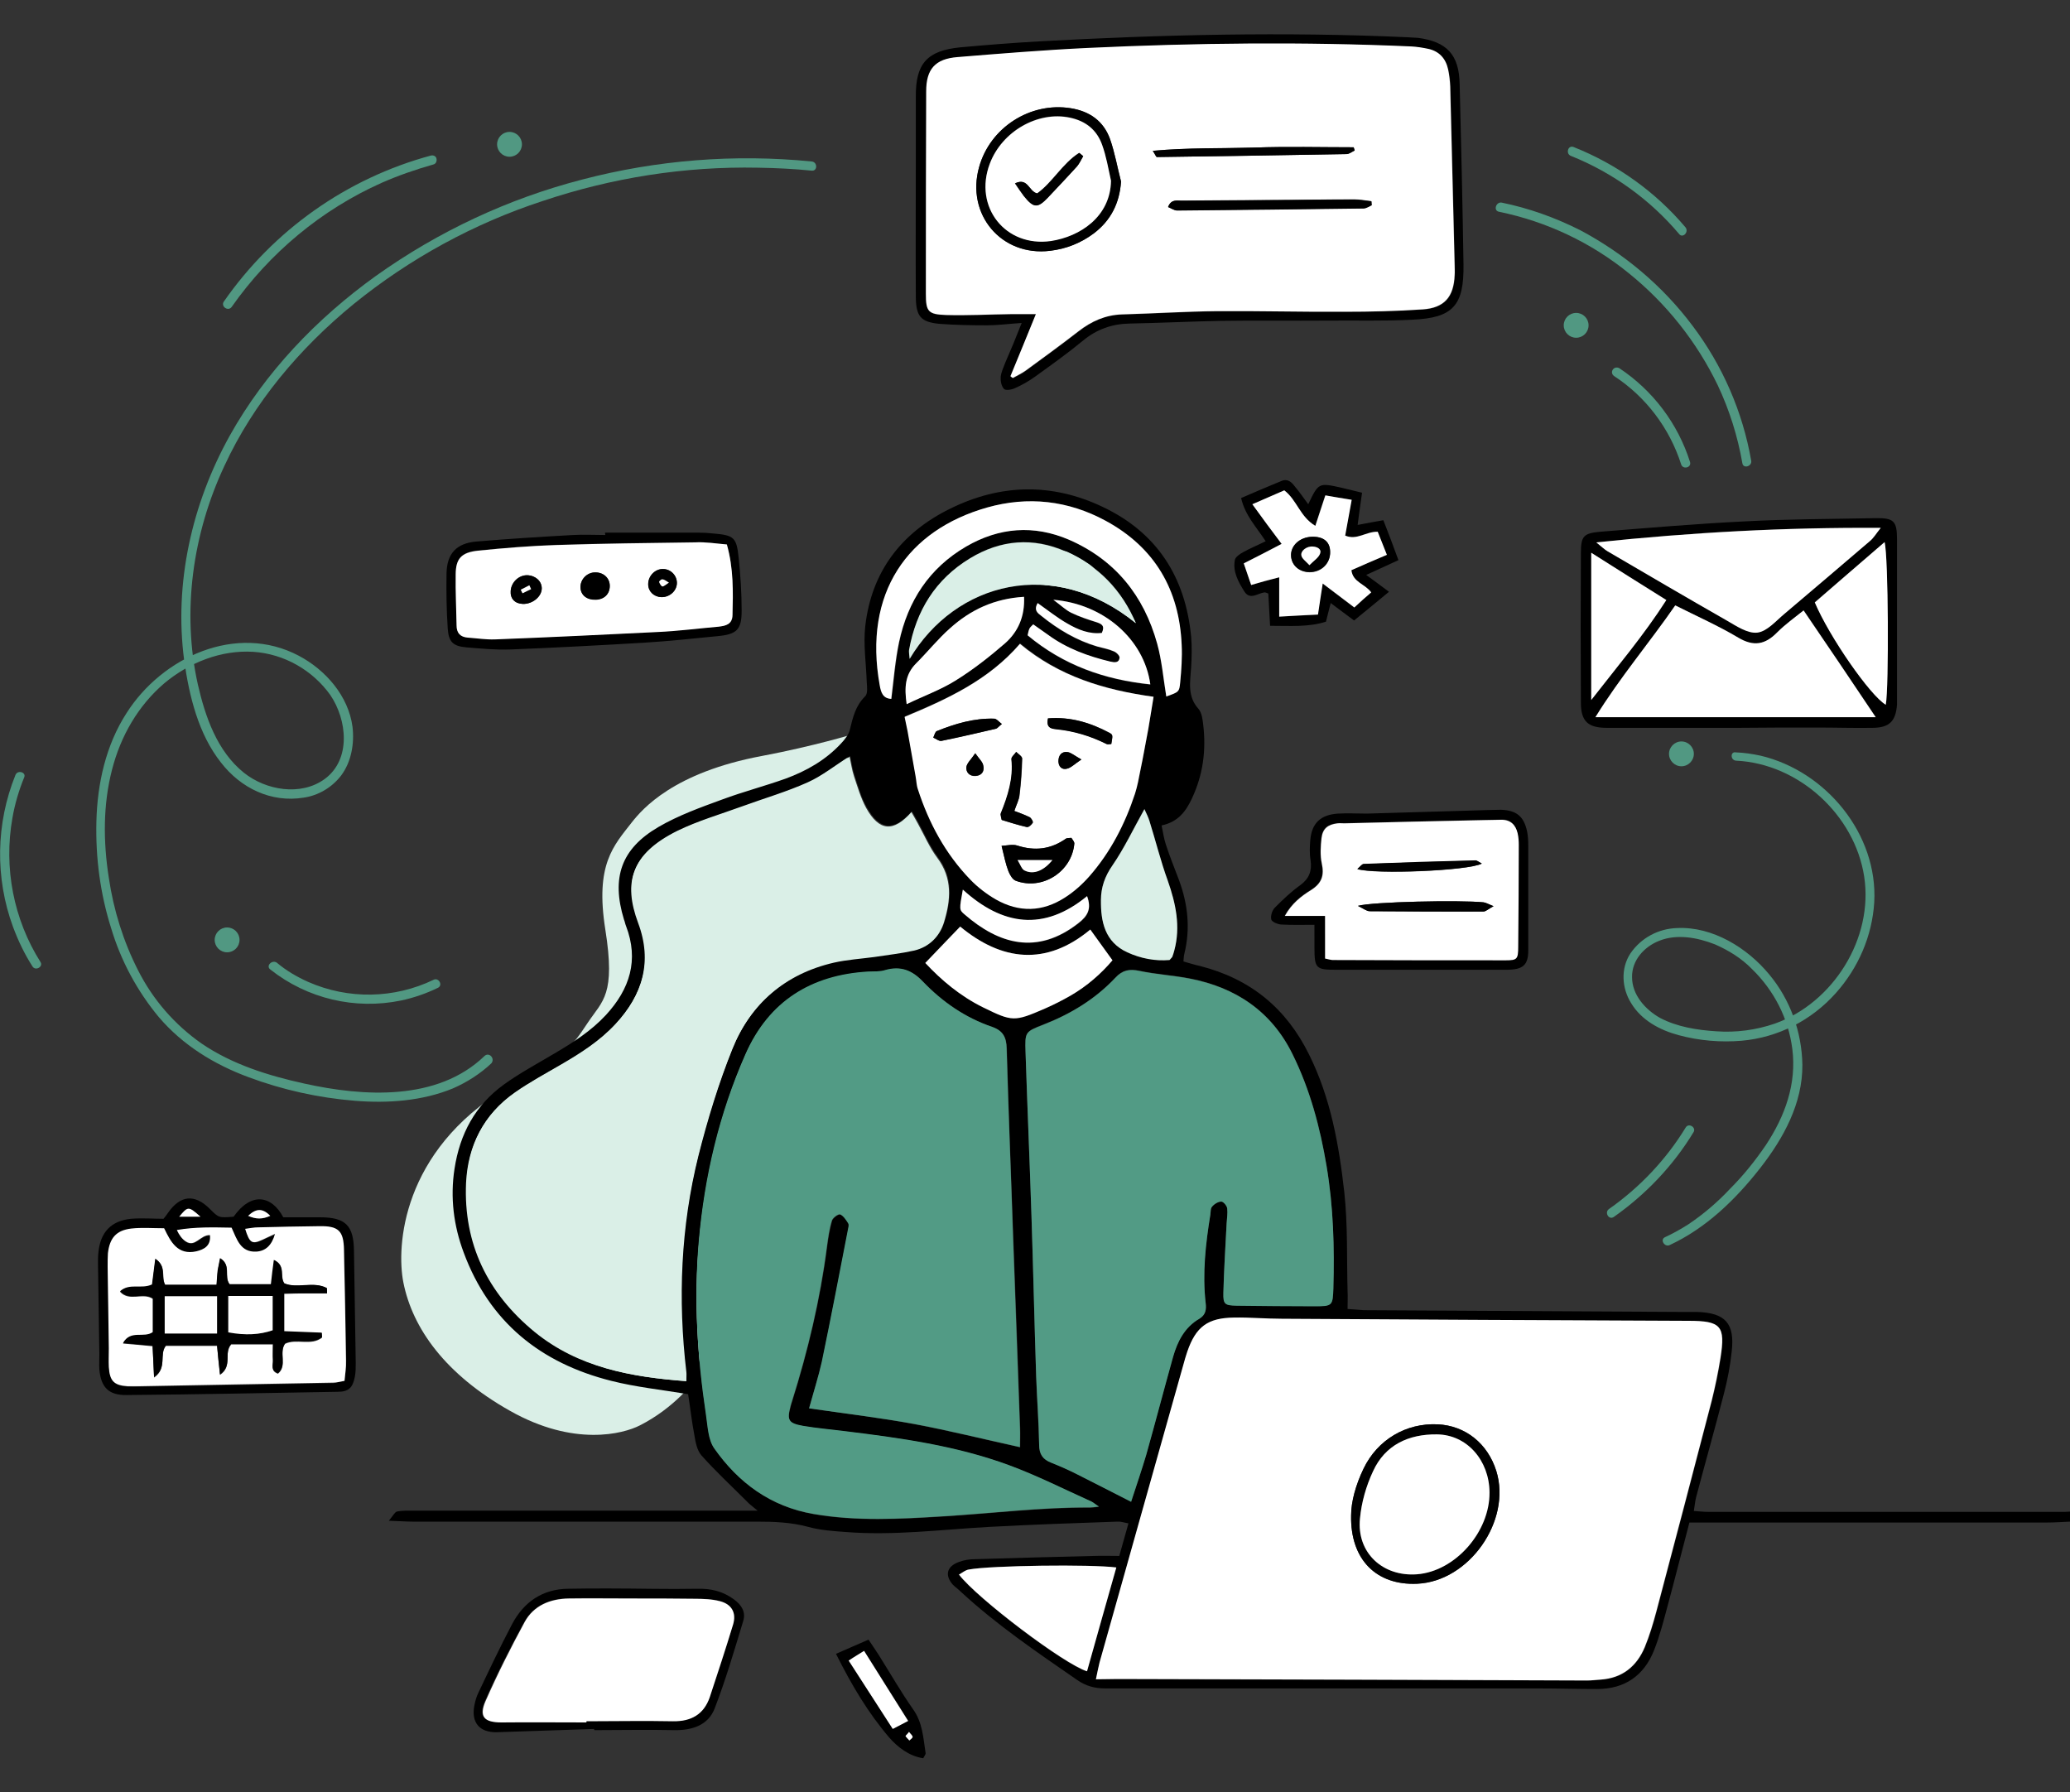 <?xml version="1.0" encoding="utf-8"?>
<!-- Generator: Adobe Illustrator 23.1.0, SVG Export Plug-In . SVG Version: 6.00 Build 0)  -->
<svg version="1.1" id="Слой_1" xmlns:xodm="http://www.corel.com/coreldraw/odm/2003"
	 xmlns="http://www.w3.org/2000/svg" xmlns:xlink="http://www.w3.org/1999/xlink" x="0px" y="0px" viewBox="0 0 700 606"
	 style="enable-background:new 0 0 700 606;" xml:space="preserve">
<rect x="0" y="0" width="700" height="606" fill="#333333" stroke="none"/>
<style type="text/css">
	.st0{fill:#519882;}
	.st1{fill:#DAEFE7;}
	.st2{fill-rule:evenodd;clip-rule:evenodd;}
	.st3{fill-rule:evenodd;clip-rule:evenodd;fill:#FFFFFF;}
	.st4{fill-rule:evenodd;clip-rule:evenodd;fill:#529B85;}
	.st5{fill-rule:evenodd;clip-rule:evenodd;fill:#DAEFE7;}
</style>
<g id="Layer_x0020_1">
	<g id="_980223536">
		<path class="st0" d="M163.8,357.1c-15.9,15.3-40.9,13.7-60.8,9.3c-12.3-2.7-24.5-6.5-34.9-13.6c-9.1-6.4-16.4-14.8-21.4-24.7
			c-5-9.8-8.3-20.4-9.9-31.3c-1.9-12.1-2-24.7,1.1-36.6c2.9-11.3,8.8-21.6,17.7-29.2c8.4-7,19.2-11.3,30.1-10.6
			c10.4,0.7,20,6.2,26,14.6c5.7,8.4,7.1,21.8-1.9,28.4c-8.1,5.9-19.9,3.8-27.3-2.1c-9.1-7.3-13.1-19-15.6-29.9
			c-5.5-24.7-1.7-51.1,9-73.9c9.9-21.4,25.5-39.8,43.7-54.7c19-15.4,40.6-27.2,63.8-34.8c23.5-7.9,48.1-11.8,73-11.3
			c6.1,0.1,12.2,0.4,18.1,1c2,0.2,2-2.9,0-3.1c-26.1-2.6-52.4-0.5-77.6,6.1c-25.1,6.5-48.6,17.5-69.8,32.6
			c-19.9,14.3-37.4,32.5-49.4,54c-12.8,23-18.9,49.9-15.4,76.1c1.7,12,4.8,24.8,12.4,34.4c6.7,8.7,17,13.7,28,11.9
			c4.9-0.7,9.5-3.4,12.6-7.4c3.5-4.6,4.6-10.9,3.9-16.6c-1.4-10.4-9.1-19.2-18.2-24c-21.1-11.1-46.2,0.5-58.2,19.4
			c-7,10.8-9.9,23.9-10.2,36.7c-0.3,12.3,1.3,24.4,5,36.1c3.3,11,8.8,21.2,16.1,30c8.1,9.5,18.7,16,30.3,20.3c11.5,4.3,23.7,7,36,8
			c11.1,0.9,22.8,0.1,33.2-4.2c4.8-2.1,9.3-5,13-8.5C167.5,357.8,165.3,355.6,163.8,357.1L163.8,357.1L163.8,357.1z"/>
		<path class="st0" d="M506.9,71.6C523,74.9,538,82,550.7,92.3c12.8,10.3,23.1,23.3,30.2,38c3.9,8.3,6.7,17.1,8.3,26.3
			c0.3,2,3.3,1.1,3-0.8c-2.9-16.6-9.7-32.2-19.8-45.6c-10.1-13.5-23.1-24.4-37.9-32.3c-8.5-4.3-17.4-7.5-26.7-9.4
			C505.9,68.2,504.9,71.2,506.9,71.6C506.9,71.6,506.9,71.6,506.9,71.6z"/>
		<path class="st0" d="M587.1,257.2c21.1,1,40.1,18.3,43.3,39.2c3.2,20.9-10.5,42.7-30.2,49.7c-6.4,2.2-13.1,3.1-19.9,2.6
			c-6.4-0.4-13.2-1.5-18.9-4.5c-5-2.8-9.5-7.8-9.5-13.8c-0.1-5.7,4.1-10.3,9.2-12.3c6-2.4,12.9-1.1,18.8,1.2c4.6,2,9,4.7,12.6,8.4
			c7.4,7.2,12.3,16.7,13.6,27c1.5,11.8-2.5,22.7-8.9,32.4c-3.6,5.3-7.6,10.3-12.1,14.8c-4.2,4.5-9.1,8.7-14.2,12.1
			c-2.5,1.6-5.2,3.1-7.8,4.3c-1.9,0.8-0.2,3.5,1.5,2.7c12.3-5.7,22.3-15.4,30.6-26c7.9-10.1,14.4-21.9,14.3-35
			c-0.2-11.1-4.1-22-11.2-30.5c-7.4-9-19.2-16.3-31.2-15.7c-6.3,0.2-12.1,3.3-15.7,8.5c-3.4,5.1-3,11.8,0.2,16.9
			c3.5,5.8,9.7,9.1,16,10.8c7,1.9,14.3,2.5,21.4,1.9c12.3-1.1,23.6-6.9,31.8-16.1c7.6-8.5,12.3-19.3,13-30.7
			c1.3-23-16.3-44.4-38.5-49.6c-2.8-0.6-5.6-1-8.3-1.1C585.1,254,585.1,257.1,587.1,257.2L587.1,257.2L587.1,257.2z"/>
		<path class="st0" d="M78.4,103.7c12.8-18.2,30.3-32.8,50.7-41.9c5.7-2.5,11.5-4.5,17.5-6.2c0.8-0.2,1.2-1.1,1-2
			c-0.2-0.8-1-1.2-1.9-1c-28.5,7.7-53.3,25.3-70.1,49.5C74.7,103.8,77.3,105.4,78.4,103.7C78.4,103.7,78.4,103.7,78.4,103.7z"/>
		<path class="st0" d="M531.2,52.7c14.2,5.7,26.8,14.8,36.6,26.4c1.2,1.6,3.4-0.6,2.2-2.2c-10.2-12.1-23.3-21.4-37.9-27.2
			C530.2,49,529.4,52,531.2,52.7C531.2,52.7,531.2,52.7,531.2,52.7z"/>
		<path class="st0" d="M545.9,127.2c10.7,7,18.7,17.6,22.6,29.8c0.6,1.9,3.6,1.1,3-0.8c-4.1-13-12.6-24.2-23.9-31.7
			C545.7,123.5,544.1,126,545.9,127.2z"/>
		<path class="st0" d="M91.4,327.8c12.5,9.9,28.7,13.7,44.2,10.5c4.3-0.9,8.6-2.4,12.5-4.3c1.8-0.9,0.2-3.6-1.5-2.7
			c-13.3,6.4-28.8,6.7-42.4,0.7c-3.8-1.7-7.4-3.8-10.6-6.5C92,324.4,89.8,326.6,91.4,327.8L91.4,327.8z"/>
		<path class="st0" d="M5.2,262.1c-6.6,16.4-6.9,34.7-0.8,51.3c1.8,4.8,3.9,9.2,6.6,13.4c1,1.6,3.7,0.1,2.7-1.5
			c-9.1-14.4-12.5-31.9-9.5-48.7c0.8-4.7,2.2-9.4,4-13.8C8.9,261.1,5.9,260.2,5.2,262.1L5.2,262.1z"/>
		<circle class="st0" cx="76.8" cy="317.8" r="4.2"/>
		<circle class="st0" cx="533" cy="110" r="4.2"/>
		<path class="st0" d="M568.6,250.7c2.3,0,4.2,1.9,4.2,4.2c0,2.3-1.9,4.2-4.2,4.2c-2.3,0-4.2-1.9-4.2-4.2
			C564.4,252.6,566.3,250.7,568.6,250.7L568.6,250.7z"/>
		<circle class="st0" cx="172.3" cy="48.8" r="4.2"/>
		<path class="st0" d="M545.7,411.5c10.8-7.6,20.1-17.3,27-28.7c1-1.6-1.7-3.3-2.7-1.5c-6.6,10.8-15.5,20.2-25.9,27.5
			C542.5,409.9,544,412.6,545.7,411.5L545.7,411.5z"/>
		<g>
			<path class="st1" d="M288.6,248.2c0,0-13.4,4.1-30.9,7.4c-30,5.6-40.5,18-44,22.4c-6.2,8-12.5,14.2-9,36.3s-0.9,24-5.8,31.3
				c-6.3,9.4-5.9,9.2-27.8,22.4c-35.2,21.3-37.1,53.4-34.7,65.6c3.1,15.6,14.2,31.1,36,43.4c21.7,12.3,38.4,7.8,43.9,5
				c11.9-6,18.6-15.2,18.6-15.2L288.6,248.2L288.6,248.2z M288.6,248.2L288.6,248.2L288.6,248.2z"/>
		</g>
		<polygon class="st1" points="385.2,211.6 365.7,186.9 343.2,184.8 343.2,193.5 		"/>
		<path class="st2" d="M700,514.5c-2.5,0.1-5,0.3-7.5,0.3c-38.4,0-76.8,0-115.1,0c-1.9,0-3.8,0-6.1,0c-2.5,9.4-4.8,18.7-7.3,27.9
			c-1.4,5.2-2.7,10.4-4.7,15.4c-3.4,8.5-9.9,13-19.2,13c-6.7,0-13.4-0.2-20.1-0.2c-48.7,0-97.5,0-146.2,0c-3.6,0-6.6-0.8-9.6-2.9
			c-13.6-9.4-27.2-18.6-39.4-29.9c-0.8-0.8-1.8-1.5-2.6-2.3c-2.8-3.2-2-6.1,1.9-7.6c1.8-0.7,3.7-1,5.6-1c13.4-0.4,26.8-0.8,40.3-1.1
			c2.7-0.1,5.3,0,8.5,0c1-3.6,2-7,3.1-11c-1.6-0.3-2.7-0.7-3.7-0.6c-14.5,0.5-29.1,1-43.7,1.8c-16.1,0.9-32.1,3-48.3,1.7
			c-4.2-0.3-8.5-0.6-12.5-1.7c-5.9-1.6-11.7-1.8-17.7-1.8c-38.8,0-77.5,0-116.3,0c-2.2,0-4.4-0.2-7.9-0.3c1.4-1.7,2-2.9,2.7-3.1
			c1.9-0.4,3.8-0.3,5.7-0.3c36.3,0,72.5,0,108.8,0c2.1,0,4.1,0,7.5,0c-1.9-1.6-2.9-2.3-3.7-3.2c-5.1-5.1-10.5-10.1-15.3-15.5
			c-1.5-1.7-2-4.5-2.4-6.9c-0.9-4.7-1.4-9.4-2.1-13.8c-9.1-1.5-17.7-2.4-26-4.5c-23.9-6-41.2-19.9-49.9-43.4
			c-3.4-9.1-4.6-18.6-3.1-28.3c1.8-11.8,7-21.5,16.7-28.5c5.4-3.9,11.4-7.1,17.1-10.5c6.3-3.7,12.4-7.6,17.4-13
			c8.1-8.8,11.2-18.6,6.8-30.1c-0.3-0.7-0.4-1.5-0.7-2.2c-4.3-14.1-1-23.9,11.7-31.3c6.7-3.9,14.2-6.6,21.6-9.3
			c7-2.6,14.3-4.5,21.3-7c7.1-2.6,13.6-6.3,18.8-11.9c1.3-1.4,2.6-3,3-4.7c1-4.1,1.9-8.1,5.2-11.3c0.9-0.9,0.6-3.2,0.5-4.8
			c-0.2-6.3-1.2-12.7-0.5-18.9c2.1-18.4,12.2-31.6,28.7-39.7c17-8.4,34.4-8.8,51.6-0.6c18.4,8.7,28,23.8,29.9,43.9
			c0.3,3.4,0.2,6.9,0,10.3c-0.3,4.9-1.4,9.8,2.5,14.1c1.1,1.3,1.4,3.6,1.6,5.5c1,8.6-0.1,16.8-3.8,24.7c-2,4.3-4.6,8-10.3,9.2
			c0.5,2.3,0.8,4.6,1.5,6.6c1.3,4,2.9,7.9,4.4,11.9c3,8.1,3.9,16.4,1.8,24.9c-0.2,0.7-0.2,1.5-0.3,2.6c1.9,0.5,3.6,1.1,5.5,1.5
			C423,331,435,341,442.7,356.6c7.3,14.7,10.1,30.5,11.9,46.6c1.2,11,0.8,22.2,1.1,33.3c0.1,1.9,0,3.8,0,6.1c2,0.1,3.7,0.3,5.4,0.4
			c36.3,0.2,72.5,0.4,108.8,0.6c1.3,0,2.7,0,4,0c9.5,0.3,12.8,3.8,11.7,13.4c-0.5,4.7-1.4,9.5-2.6,14.1c-3,11.7-6.3,23.3-9.4,35
			c-0.4,1.5-0.5,3-0.8,4.8c1.7,0.1,3.2,0.3,4.7,0.3c40.3,0,80.6,0,120.9,0c0.6,0,1.2-0.1,1.7-0.1C700,512.2,700,513.4,700,514.5
			L700,514.5z M370.6,567.8c2.8,0,5.1,0,7.3,0c53,0.2,105.9,0.4,158.9,0.5c1.5,0,3.1-0.2,4.6-0.3c7.3-0.5,12.1-4.5,14.9-11
			c1.6-3.9,2.8-7.9,3.9-12c6.3-23.7,12.5-47.5,18.7-71.2c1.2-4.8,2.3-9.7,3-14.6c1.7-10.8,0.2-12.5-10.8-12.5
			c-45.8-0.2-91.7-0.4-137.6-0.7c-5.4,0-10.7-0.5-16.1-0.4c-8.9,0.1-12.9,3.1-15.8,11.5c-0.3,0.7-0.5,1.4-0.7,2.2
			c-9.7,34.3-19.4,68.7-29,103C371.4,563.8,371.1,565.4,370.6,567.8L370.6,567.8z M273.6,476.2c12.5,1.8,24.2,3.2,35.8,5.4
			c11.7,2.2,23.4,5.1,35.6,7.8c0-2.5,0.1-4.6,0-6.6c-0.7-21.3-1.5-42.5-2.3-63.8c-0.8-21.5-1.6-42.9-2.2-64.4
			c-0.1-3.8-1.3-6-4.9-7.3c-9-3.1-16.8-8.5-23.4-15.3c-3.7-3.9-7.6-5.4-12.8-3.9c-1.8,0.5-3.8,0.3-5.7,0.5
			c-19.3,1.2-33.6,10.1-41.5,27.9c-8.9,20.2-13.8,41.4-15.8,63.3c-1.8,19.5-0.6,39.1,2.4,58.5c0.6,3.9,0.7,8.5,2.8,11.5
			c8.2,11.6,19.1,19.7,33.6,22.2c14.5,2.5,29.1,1.7,43.6,0.8c16.6-1,33.2-3.1,49.9-3c0.7,0,1.4-0.1,3-0.3c-1.3-0.9-1.8-1.4-2.5-1.7
			c-9.3-4.1-18.4-8.8-27.9-12.3c-17.9-6.6-36.7-9.2-55.5-11.5c-4.8-0.6-9.5-1-14.2-1.8c-5-0.9-5.5-1.9-4.2-6.6
			c0.1-0.6,0.3-1.1,0.5-1.7c5.3-17,9.5-34.3,11.8-52.1c0.4-3,0.9-6.1,1.7-9c0.3-1,2.1-2.3,2.8-2.1c1.1,0.4,2,1.8,2.7,3
			c0.3,0.5,0,1.5-0.1,2.3c-2.9,14.8-5.8,29.7-8.8,44.5C276.8,465.4,275.2,470.3,273.6,476.2L273.6,476.2z M232.1,467
			c0-1.6,0.1-2.3,0-3.1c-2.9-24.6-1.9-49.1,4.1-73.2c3.1-12.2,6.8-24.4,11.5-36.1c6.2-15.5,18-25.6,34.5-29.4
			c4.5-1,9.1-1.3,13.6-1.9c4.5-0.7,9.1-1.1,13.6-2.2c5-1.2,8.6-4.6,10-9.5c2.3-7.5,3-14.9-2.3-21.9c-2.6-3.5-4.4-7.6-6.5-11.5
			c-0.7-1.3-1.4-2.5-2.2-3.9c-6.2,6.9-10.9,6.5-15.3-1.4c-1.9-3.3-2.9-7.1-4.1-10.7c-0.7-2.1-1-4.3-1.5-6.6c-5,3.1-9.4,6.7-14.3,8.9
			c-7.1,3.2-14.7,5.4-22.1,8.1c-7.4,2.7-15,4.9-22,8.3c-15.5,7.7-18.3,17.1-13.1,30.9c4.9,13.1,1.4,24.5-7.8,34.4
			c-5.3,5.7-11.7,9.8-18.4,13.7c-5.3,3.1-10.7,6-15.7,9.5c-10.4,7.3-15.7,17.7-16.3,30.3c-0.9,20.7,7.3,37.4,23.1,50.3
			C195.5,462.3,213.2,465.6,232.1,467L232.1,467z M382.5,507.8c1.9-5.8,3.6-10.8,5.1-15.9c3.1-11,6-22.2,9.1-33.2
			c1.5-5.3,3.8-10.1,8.9-12.9c2.2-1.3,2.4-3,2.1-5.4c-1.2-10,0-19.9,1.6-29.8c0.2-0.9,0.1-2.1,0.6-2.7c0.8-0.8,2.1-1.6,3.1-1.7
			c0.7,0,1.8,1.4,2,2.3c0.2,1.7-0.1,3.4-0.2,5.1c-0.4,7.8-0.9,15.7-1.1,23.5c-0.1,3.9,0.5,4.3,4.4,4.3c8.8,0.1,17.6,0.2,26.5,0.2
			c6,0,6.1-0.2,6.3-6.1c0.4-13.8,0-27.6-2.3-41.3c-2.2-13.1-5.6-25.9-11.5-37.8c-7.1-14.4-19.2-22.6-34.8-25.6
			c-5.6-1.1-11.4-1.4-17-2.6c-3.3-0.7-5.7-0.3-8.1,2.3c-6.8,7.3-15.1,12.3-24.4,15.9c-6.1,2.4-6.2,2.5-6,9.2
			c0.6,18.4,1.4,36.8,2,55.2c0.6,18.2,1,36.4,1.6,54.6c0.2,7.7,0.8,15.3,1,23c0,3.2,1.3,5,4.1,6.1c3,1.2,6,2.6,8.9,4
			C370.1,501.4,375.7,504.3,382.5,507.8L382.5,507.8z M390.1,235.6c-16.7-2.4-32-7-45.1-18.1c-10.6,12.4-24.5,18.7-39,24.7
			c0.4,1.9,0.7,3.3,1,4.8c0.9,5.1,1.8,10.1,2.7,15.2c0.3,1.5,0.3,3.1,0.8,4.5c3.7,11.5,9.3,21.9,17.7,30.5c2.5,2.6,5.5,4.8,8.6,6.7
			c7.8,4.6,15.8,4.3,23.4-0.6c3-1.9,5.8-4.4,8.2-7.1c7.2-8.1,12.1-17.7,15.5-28c0.8-2.5,1.3-5.2,1.8-7.8c0.9-4.7,1.8-9.4,2.7-14.1
			C388.9,243.1,389.4,239.8,390.1,235.6L390.1,235.6z M394.4,235.5c4.2-1.5,4.4-1.5,4.7-4.8c0.4-4.2,0.7-8.4,0.5-12.6
			c-0.7-18.7-9.1-33-25.6-42c-12.7-6.9-26.3-8.4-40.1-4.5c-26.8,7.6-42,28.8-36.3,60.2c0.4,2.2,1,4.4,3.9,4.5
			c0.9-6.6,1.4-12.9,2.6-19.1c2.9-13.9,10.1-25.1,22.7-32.4c11.2-6.5,22.9-7.4,34.8-2.3c15.6,6.8,25.4,18.9,29.8,35.1
			C392.8,223.3,393.3,229.3,394.4,235.5L394.4,235.5z M312.9,325.6c5.4,5.8,11.9,11.2,19.5,15c10,4.9,10.6,5,21,0.4
			c3-1.3,5.9-2.8,8.7-4.4c5.5-3.2,10.2-7.3,14.1-11.9c-2.6-3.6-4.9-6.8-7.5-10.4c-15,12.5-30,10.6-44-1
			C320.5,317.5,316.8,321.5,312.9,325.6L312.9,325.6z M377.5,530c-8.5-1.2-42.4-0.7-50,0.7c-1.1,0.2-2.1,1.1-3.3,1.7
			c6.2,8.1,35.7,30.5,43.3,32.7C370.9,553.6,374.1,542.1,377.5,530L377.5,530z M384.1,210.7c-4.7-11.1-12.5-19.4-23.6-24.3
			c-11.1-4.9-22-4-32.4,2.3c-11.7,7.1-18.2,17.7-20.6,31c-0.1,0.8,0.1,1.6,0.2,3C323.1,196.8,356.2,188.1,384.1,210.7z M395.5,324.6
			c0.4-0.5,0.7-0.8,0.9-1.1c0.3-0.7,0.5-1.4,0.7-2.2c2.1-8.1,0.5-15.9-2.2-23.6c-2.4-6.6-4.1-13.5-6.2-20.2c-0.4-1.3-1.1-2.5-1.7-4
			c-3.8,6.8-6.9,13.3-10.8,19.1c-2.5,3.7-3.8,7.5-3.9,11.7c0,7.3,1.3,14.2,8.9,17.7C385.8,324.1,390.6,325.1,395.5,324.6
			L395.5,324.6z M346.3,201.8c-10.1,0.6-18.1,4.4-25,10.6c-4.1,3.7-7.6,8.1-11.5,11.9c-3.8,3.8-4,8.2-3.2,13.7
			c5.9-2.8,11.5-4.8,16.4-7.9c5.9-3.7,11.6-8.1,16.9-12.7C344.3,213.6,346.6,208.4,346.3,201.8L346.3,201.8z M356.2,202.8
			c2.6,1.9,4.2,3.5,6.1,4.5c2.7,1.3,5.7,2.3,8.6,3.2c1.7,0.5,2.8,1.1,1.7,3.6c-4.2,0.5-8.1-1.1-11.7-3.2c-3.5-2-6.7-4.6-10-6.9
			c-1.5,2.4,0,3.3,1.2,4.3c5.7,4.6,11.9,8.4,19,10.4c1.8,0.5,3.8,0.9,5.5,1.6c0.9,0.4,2.1,1.6,2,2.2c-0.2,1.8-1.7,1.6-3.1,1.3
			c-7.5-1.8-14.7-4.4-21-9c-1.7-1.2-3.4-2.4-5.1-3.6c-0.6,0.7-1.1,1-1.3,1.5c-0.3,0.7-0.4,1.4-0.6,2.2c12.1,10.1,26,15,41.5,16.6
			C386.9,216.2,373.4,204.2,356.2,202.8L356.2,202.8z M325.6,300.8c-1.2,6.7-1.3,6.8,0.7,8.5c11.5,9.9,24.4,13.9,38.5,2.9
			c3.1-2.4,4.4-4.9,2.9-9.1C353,315,339,313.1,325.6,300.8L325.6,300.8z"/>
		<path class="st2" d="M345.5,109.2c-4.5,0.3-8.1,0.8-11.7,0.8c-5.4,0-10.7-0.1-16.1-0.5c-6.3-0.6-7.9-2.5-8-8.9
			c-0.1-15.7,0-31.5,0-47.2c0-6.9,0-13.8,0-20.7c-0.1-11.2,3.8-15.6,15.1-16.7c8.8-0.8,17.6-1.5,26.4-2c41.6-2.3,83.2-3.3,124.8-1.4
			c1.1,0.1,2.3,0.1,3.5,0.2c9.8,1.3,13.9,5.7,14.1,15.6c0.5,20.3,1,40.7,1.3,61c0.2,13.9-3.5,18.1-17.3,18.7
			c-9.6,0.5-19.1,0.2-28.7,0.3c-12.1,0.1-24.2-0.1-36.3,0.1c-10.2,0.2-20.3,0.7-30.5,0.9c-6,0.1-11.2,1.9-15.9,5.8
			c-5.2,4.3-10.7,8.2-16.1,12.1c-2.2,1.6-4.5,2.9-7,4c-1.1,0.5-3.1,0.8-3.6,0.2c-0.9-1-1.2-2.7-1.1-4.1c0.2-1.7,1-3.3,1.6-4.9
			C341.8,118.4,343.5,114.3,345.5,109.2L345.5,109.2z M341.7,127.2c0.3,0.2,0.6,0.5,0.9,0.7c1.4-0.8,2.9-1.4,4.2-2.4
			c6-4.4,12.1-8.8,18-13.4c4.4-3.4,9-5.6,14.7-5.7c10.7-0.3,21.5-1,32.2-1.1c14.4-0.2,28.7,0.2,43.1,0.2c8.8,0,17.6-0.2,26.4-0.8
			c7.3-0.5,10.5-4.2,10.8-11.6c0-1.2,0-2.3,0-3.4c-0.5-20.1-1-40.2-1.5-60.4c0-1.9-0.3-3.8-0.7-5.7c-0.8-3.7-3-6.2-6.8-7
			c-1.9-0.4-3.8-0.7-5.7-0.8c-36.4-1.7-72.8-1.2-109.2,0.5c-14.7,0.7-29.5,1.9-44.2,3.1c-7.6,0.6-10.6,4-10.6,11.6
			c-0.1,22.8-0.1,45.6-0.2,68.4c0,6,0.7,7,6.9,7.2c7.3,0.2,14.5-0.2,21.8-0.3c2.6,0,5.1,0,8.5,0
			C347.3,113.7,344.5,120.5,341.7,127.2L341.7,127.2z"/>
		<path class="st2" d="M587.6,246.1c-14.8,0-29.5,0-44.2,0c-6.3,0-8.8-2.1-8.8-8.5c-0.1-16.9-0.1-33.7,0-50.6c0-5.7,0.9-6.7,6.5-7.2
			c16.2-1.3,32.5-2.7,48.7-3.5c14.7-0.8,29.5-0.8,44.3-1.1c6.3-0.1,7.4,0.9,7.4,7.2c0,17.8,0,35.6,0,53.5c0,0.8,0,1.5,0,2.3
			c-0.4,5.7-2.6,7.9-8.4,7.9c-6.1,0.1-12.3-0.1-18.4-0.1C605.6,246,596.6,246,587.6,246.1C587.6,246,587.6,246,587.6,246.1
			L587.6,246.1z M634.3,242.5c-8.3-12.4-16.2-24.1-24.3-36.1c-3.1,2.5-6.3,4.7-8.9,7.4c-4.1,4.2-8,4.9-13.2,1.8
			c-6.7-3.9-13.9-7.1-21.3-10.9c-8.7,12.7-18.6,24.3-27,37.8C571.6,242.5,602.7,242.5,634.3,242.5L634.3,242.5z M539.8,183.4
			c2,1.6,2.8,2.4,3.8,2.9c13.4,7.8,26.8,15.7,40.3,23.4c3.3,1.9,7.2,4.5,10.4,4.1c3.3-0.4,6.3-4,9.2-6.4
			c9.7-8.1,19.3-16.3,28.9-24.6c1.2-1,2-2.4,3.6-4.4C603.4,178.3,572.3,179.9,539.8,183.4L539.8,183.4z M637.3,183.3
			c-8,6.9-15.9,13.7-23.6,20.3c4.9,11.7,18.8,31.5,24,34.6C638.8,232.6,638.5,188,637.3,183.3L637.3,183.3z M538.1,186.9
			c0,17.5,0,33.6,0,49.7c8.7-11.1,17.8-21.8,25.4-33.8C554.9,197.5,546.9,192.5,538.1,186.9L538.1,186.9z"/>
		<path class="st2" d="M55.3,412.1c0.8-1,1.2-1.5,1.5-2c4.2-6,9-6.5,14.2-1.3c3,3,3,3,8,2.6c5.9-8.4,12.8-7.3,16.8,0.2
			c4,0,8.2,0,12.4,0c8.6,0,11.4,2.7,11.5,11.3c0.2,12.7,0.4,25.3,0.6,38c0,1.5,0,3.1-0.3,4.6c-0.7,3.7-2.1,5.1-5.8,5.1
			c-23.8,0.4-47.6,0.9-71.4,1.1c-6.1,0.1-8.7-2.7-9.2-8.7c-0.1-1.7,0-3.5,0-5.2c-0.1-8.8-0.3-17.6-0.4-26.5c0-2.7-0.2-5.4,0.1-8
			c0.7-6.7,4.3-10.5,11-11.2C48.1,411.8,51.9,412.1,55.3,412.1L55.3,412.1z M116.5,466.9c0.2-2.3,0.6-4.5,0.6-6.8
			c-0.2-12.5-0.4-24.9-0.7-37.4c-0.1-6.5-1.9-8.1-8.3-8c-6.9,0.1-13.8,0.2-20.7,0.4c-1.4,0-2.9,0.3-4.4,0.5c1.5,4.8,2.3,5.3,5.8,3.7
			c1.3-0.6,2.5-1.1,4.3-1.9c-1.1,3.9-3.2,5.8-6.3,6c-5.4,0.3-6.7-4.2-8.4-8.1c-6.2-0.2-12.2-0.4-18.5,0.8c0.8,1.7,1.8,3,3.1,3.9
			c3.1,1.9,4.8-2.4,8.1-2.2c0.4,3.7-2.1,4.9-4.6,5.5c-6.3,1.4-8.7-3.2-10.9-7.8c-3.9,0-7.5-0.3-11.1,0.1c-5,0.6-7.3,3.2-7.9,8.3
			c-0.2,1.5-0.2,3.1-0.1,4.6c0.1,9.2,0.3,18.4,0.4,27.6c0,2.1-0.1,4.2,0,6.3c0.3,4.7,1.7,6.1,6.3,6.5c1.3,0.1,2.7,0.1,4,0
			c21.9-0.4,43.7-0.8,65.6-1.2C113.8,467.5,114.9,467.2,116.5,466.9L116.5,466.9z M60.6,411.4c2.3,0,4.5,0,7.2,0
			C63.7,407.8,63.5,407.8,60.6,411.4z M83.9,411.1c2.7,1.2,4.8,1.2,7.5,0C88.7,408.4,86.6,408.6,83.9,411.1z"/>
		<path class="st2" d="M444.5,312.7c-4.4,0-7.8,0.1-11.3-0.1c-1.2-0.1-3.1-0.9-3.3-1.7c-0.3-1.2,0.3-3.1,1.2-4
			c2.7-2.7,5.5-5.4,8.6-7.6c3-2.2,4-4.8,3.5-8.4c-0.4-2.3-0.3-4.6-0.1-6.9c0.5-5.7,3.5-8.5,9.3-8.9c3.3-0.2,6.5,0,9.8,0
			c13.6-0.4,27.2-0.8,40.8-1.2c1.5,0,3.1-0.1,4.6-0.1c5.2,0.2,7.7,2.2,8.8,7.3c0.3,1.5,0.4,3,0.4,4.6c0,11.9,0,23.8,0,35.7
			c0,4.9-1.8,6.5-7.3,6.5c-11.9,0-23.8,0-35.7,0c-7.3,0-14.6,0-21.9,0c-6.9,0-7.4-0.4-7.4-7.6C444.5,318.1,444.5,315.8,444.5,312.7
			L444.5,312.7z M448.1,324.1c1.4,0.3,2,0.5,2.5,0.5c19.5,0,39.1,0.1,58.6,0c3.7,0,4.1-0.5,4.1-4.5c0.1-11.5,0.2-23,0.2-34.5
			c0-1.3-0.1-2.7-0.4-4c-0.7-3-2.5-4.7-5.7-4.5c-1.7,0.1-3.5,0.1-5.2,0.1c-15.9,0.4-31.8,0.8-47.7,1.1c-0.8,0-1.5,0-2.3,0
			c-3.3,0.4-5,1.7-5.4,5c-0.3,2.8-0.5,5.8,0.1,8.6c0.8,4.1,0,6.7-3.7,9c-3.2,2-6.4,4.4-8.8,8.7c5,0,9.1,0,13.6,0
			C448.1,314.7,448.1,319.2,448.1,324.1L448.1,324.1z"/>
		<path class="st2" d="M204.6,180.1c10.5,0,21.1,0,31.6,0c1.7,0,3.4,0.1,5.2,0.3c6.8,0.6,7.7,1.3,8.4,8.3c0.6,5.9,1,11.8,1,17.8
			c0,6.4-1.6,8-8.2,8.6c-8.2,0.8-16.4,1.7-24.6,2.2c-15.1,0.9-30.2,1.7-45.3,2.3c-5,0.2-9.9-0.3-14.9-0.7c-4.6-0.4-6.1-1.8-6.4-6.5
			c-0.4-6.1-0.5-12.3-0.4-18.4c0.1-6.8,3.3-10.3,10.1-10.9c10.9-0.9,21.8-1.6,32.7-2.2c3.6-0.2,7.3,0,10.9,0
			C204.6,180.5,204.6,180.3,204.6,180.1z M245.8,184.1c-3.6-0.3-7.2-0.9-10.7-0.8c-15.7,0.2-31.4,0.4-47.1,0.9
			c-8.8,0.3-17.6,1.1-26.3,1.9c-5.7,0.6-7.5,2.6-7.6,8.1c0,5.7,0.2,11.5,0.3,17.2c0,2.5,1.2,3.9,3.8,4.1c3.1,0.2,6.1,0.8,9.2,0.6
			c18.4-0.7,36.7-1.5,55.1-2.5c6.9-0.4,13.7-1.2,20.6-1.8c2.5-0.2,4.6-0.8,4.7-3.9C247.9,200.1,248.1,192.3,245.8,184.1L245.8,184.1
			z"/>
		<path class="st2" d="M442.4,170.5c3.5-7.3,3.5-7.3,11.2-5.6c2.2,0.5,4.4,1.1,7,1.7c-0.5,3.6-1,6.9-1.5,10.9
			c3.1-0.6,5.8-1.1,8.7-1.6c1.8,4.6,3.4,8.8,5.1,13.5c-3.5,1.6-6.7,3.1-10.9,5c2.8,2,5,3.7,7.7,5.7c-4,3.3-7.6,6.3-11.8,9.7
			c-2.4-1.8-4.9-3.6-7.9-5.9c-0.6,2.2-1,4-1.6,6.3c-5.9,1.9-12.1,1.4-18.9,1.4c-0.2-3.9-0.4-7.5-0.6-10.9c-0.5-0.2-0.9-0.4-1.3-0.4
			c-2.3,0.3-4.9,2.7-6.8-0.3c-2-3.2-4-6.7-3.2-10.7c0.2-1,1.7-2,2.8-2.6c2.3-1.3,4.8-2.3,7.6-3.7c-3.1-4.8-6.9-8.6-8.3-14.6
			c4.6-2,9.1-3.9,13.7-5.8c1.9-0.8,3.3,0.3,4.4,1.8C439.4,166.3,440.8,168.3,442.4,170.5L442.4,170.5z M423.1,197.8
			c3.4-0.9,6-1.7,9.4-2.6c0,4.9,0,8.9,0,13.3c4.7-0.2,8.9-0.4,13.1-0.7c0.5-3.6,1-6.5,1.6-10.5c4,3.1,7.3,5.5,10.7,8.1
			c2.1-1.8,3.9-3.4,5.7-5.1c-2.1-2.9-6.2-3.4-6.7-7.5c4-1.7,7.7-3.4,12-5.2c-1.2-3-2.2-5.5-3.1-7.8c-4.1-0.1-7,2.9-11,1.3
			c0.7-4,1.4-7.8,2.2-12.1c-3.3-0.6-6-1-8.9-1.5c-1.2,3.6-2.2,6.7-3.3,10.3c-5.3-3.1-6.2-8.7-10.5-12c-3.2,1.4-6.6,2.9-10.8,4.7
			c3.5,4.7,6.5,8.8,9.9,13.4c-4.3,2.2-8.4,4.3-12.8,6.6C421.4,192.9,422.2,195.2,423.1,197.8L423.1,197.8z"/>
		<path class="st2" d="M200.9,584.6c-10.9,0.4-21.8,0.7-32.7,1.1c-6,0.2-8.9-3.2-7.8-9c0.3-1.5,0.7-3,1.4-4.4
			c3.7-7.8,7.4-15.6,11.4-23.2c4-7.5,10.3-11.8,18.9-11.9c4.6-0.1,9.2-0.1,13.8-0.1c10,0,19.9,0.3,29.9,0.1
			c4.6-0.1,8.6,0.8,12.4,3.6c2.6,1.9,4.1,4.3,3.1,7.4c-3,9.9-5.9,19.8-9.6,29.4c-2.2,5.8-7.7,7.5-13.7,7.4c-9-0.2-18,0-27,0
			C200.9,584.9,200.9,584.7,200.9,584.6L200.9,584.6z M198.3,582.4c0-0.2,0-0.3,0-0.5c9.8,0,19.5-0.1,29.3,0
			c6.1,0.1,10.4-2.3,12.4-8.1c2.8-8.2,5.5-16.3,7.9-24.6c1.2-3.9-0.5-6.8-4.5-7.9c-2.7-0.7-5.7-0.7-8.5-0.8
			c-7.1-0.1-14.2-0.1-21.3-0.1c-7.1,0-14.2-0.1-21.3,0c-6.3,0.1-11.9,2.4-15,8c-4.8,8.7-9.3,17.6-13.3,26.7
			c-2.3,5.3-0.4,7.3,5.4,7.2C179.1,582.3,188.7,582.4,198.3,582.4L198.3,582.4z"/>
		<path class="st2" d="M282.7,559.2c4.1-1.8,7.4-3.2,11-4.8c1.3,2,2.4,3.5,3.4,5.1c3.9,6.2,7.5,12.5,11.7,18.5
			c3.2,4.5,3.4,9.6,4.2,14.7c0.1,0.5-0.4,1-0.8,1.8c-4.8-0.7-8.7-3.8-11.5-7C293.6,579.2,288,569.8,282.7,559.2L282.7,559.2z
			 M292.2,558.2c-2,1.2-3.3,2.1-5.2,3.2c5.1,7.9,9.9,15.3,14.9,23.1c2.1-1.1,3.5-1.8,5.2-2.7C302.1,573.9,297.4,566.3,292.2,558.2z
			 M307.4,585.6c-0.6,0.7-1.2,1.2-1.1,1.4c0.3,0.6,0.8,1,1.3,1.5c0.4-0.4,1.1-0.9,1.1-1.2C308.6,586.8,308,586.3,307.4,585.6z"/>
		<path class="st3" d="M370.6,567.8c0.5-2.3,0.8-4,1.2-5.6c9.7-34.3,19.3-68.7,29-103c0.2-0.7,0.5-1.5,0.7-2.2
			c2.9-8.4,6.9-11.4,15.8-11.5c5.4-0.1,10.7,0.4,16.1,0.4c45.9,0.3,91.7,0.5,137.6,0.7c11,0,12.5,1.7,10.8,12.5
			c-0.8,4.9-1.8,9.8-3,14.6c-6.2,23.8-12.4,47.5-18.7,71.2c-1.1,4.1-2.3,8.1-3.9,12c-2.7,6.5-7.6,10.5-14.9,11
			c-1.5,0.1-3.1,0.3-4.6,0.3c-52.9-0.2-105.9-0.4-158.8-0.5C375.7,567.7,373.5,567.8,370.6,567.8L370.6,567.8z M456.9,512.4
			c-0.3,15,8.6,23.7,22.3,23.1c17.6-0.8,32-21.3,26.8-38.1c-2.9-9.3-10.4-15.4-19.8-15.8c-10.8-0.5-20.4,5.2-25.1,15
			C458.5,502,456.9,507.7,456.9,512.4L456.9,512.4z"/>
		<path class="st4" d="M273.6,476.2c1.6-5.8,3.2-10.8,4.3-15.8c3.1-14.8,5.9-29.6,8.8-44.5c0.1-0.7,0.5-1.7,0.1-2.3
			c-0.7-1.1-1.6-2.5-2.7-3c-0.6-0.2-2.5,1.1-2.8,2.1c-0.9,2.9-1.3,6-1.7,9c-2.3,17.7-6.4,35-11.8,52.1c-0.2,0.5-0.3,1.1-0.5,1.7
			c-1.2,4.7-0.7,5.7,4.2,6.6c4.7,0.8,9.5,1.2,14.2,1.8c18.8,2.3,37.6,4.9,55.5,11.5c9.5,3.5,18.6,8.1,27.9,12.3
			c0.6,0.3,1.1,0.8,2.5,1.7c-1.6,0.2-2.3,0.3-3,0.3c-16.7-0.1-33.2,2-49.9,3c-14.5,0.9-29.1,1.7-43.6-0.8
			c-14.5-2.5-25.4-10.5-33.6-22.2c-2.1-3-2.2-7.6-2.8-11.5c-2.9-19.4-4.1-38.9-2.4-58.5c1.9-21.9,6.9-43.2,15.8-63.3
			c7.9-17.9,22.2-26.8,41.5-27.9c1.9-0.1,3.9,0.1,5.7-0.5c5.2-1.5,9.1,0,12.8,3.9c6.6,6.9,14.3,12.2,23.4,15.3
			c3.7,1.3,4.8,3.5,4.9,7.3c0.6,21.5,1.5,42.9,2.2,64.4c0.8,21.3,1.5,42.5,2.3,63.8c0.1,2.1,0,4.1,0,6.6
			c-12.3-2.7-23.9-5.6-35.6-7.8C297.8,479.4,286.1,478,273.6,476.2L273.6,476.2z"/>
		<path class="st5" d="M232.1,467c-18.8-1.4-36.6-4.6-51.4-16.7c-15.8-13-24-29.7-23.1-50.3c0.6-12.6,5.9-23,16.3-30.3
			c5-3.5,10.4-6.5,15.7-9.5c6.7-3.8,13.1-8,18.4-13.7c9.3-10,12.7-21.3,7.8-34.4c-5.1-13.7-2.4-23.2,13.1-30.9
			c7-3.5,14.6-5.6,22-8.3c7.4-2.7,14.9-4.9,22.1-8.1c5-2.2,9.4-5.8,14.3-8.9c0.5,2.3,0.8,4.5,1.5,6.6c1.2,3.6,2.3,7.4,4.1,10.7
			c4.4,7.9,9.2,8.3,15.3,1.4c0.8,1.4,1.5,2.6,2.2,3.9c2.1,3.8,3.9,8,6.5,11.5c5.3,7,4.6,14.4,2.3,21.9c-1.5,4.8-5,8.3-10,9.5
			c-4.5,1-9,1.5-13.6,2.2c-4.5,0.6-9.2,0.9-13.6,1.9c-16.5,3.8-28.2,13.9-34.5,29.4c-4.7,11.7-8.5,23.9-11.5,36.1
			c-6,24-7.1,48.5-4.1,73.1C232.1,464.6,232.1,465.4,232.1,467L232.1,467z"/>
		<path class="st4" d="M382.5,507.8c-6.9-3.5-12.5-6.4-18.1-9.2c-2.9-1.5-5.9-2.8-8.9-4c-2.9-1.1-4.1-2.9-4.1-6.1
			c-0.1-7.7-0.7-15.3-1-23c-0.6-18.2-1-36.4-1.6-54.6c-0.6-18.4-1.4-36.8-2-55.2c-0.2-6.7-0.2-6.8,6-9.2c9.2-3.6,17.5-8.6,24.4-15.9
			c2.4-2.6,4.8-3,8.1-2.3c5.6,1.2,11.4,1.5,17,2.6c15.6,3,27.7,11.1,34.8,25.6c5.9,11.9,9.3,24.7,11.5,37.8
			c2.3,13.7,2.7,27.4,2.3,41.3c-0.2,5.9-0.3,6.1-6.3,6.1c-8.8,0-17.6-0.1-26.5-0.2c-3.9-0.1-4.5-0.5-4.4-4.3
			c0.2-7.9,0.7-15.7,1.1-23.5c0.1-1.7,0.4-3.5,0.2-5.1c-0.1-0.9-1.3-2.3-2-2.3c-1.1,0-2.4,0.8-3.1,1.7c-0.6,0.6-0.5,1.8-0.6,2.7
			c-1.6,9.9-2.7,19.8-1.6,29.8c0.3,2.3,0,4.1-2.1,5.4c-5,2.9-7.4,7.7-8.9,12.9c-3.1,11.1-6,22.2-9.1,33.2
			C386.1,497,384.4,502,382.5,507.8L382.5,507.8z"/>
		<path class="st3" d="M390.1,235.6c-0.7,4.2-1.2,7.5-1.8,10.9c-0.9,4.7-1.7,9.4-2.7,14.1c-0.5,2.6-1,5.3-1.8,7.8
			c-3.4,10.3-8.3,19.8-15.5,28c-2.4,2.7-5.2,5.2-8.2,7.1c-7.6,4.9-15.5,5.1-23.4,0.6c-3.1-1.8-6.1-4.1-8.6-6.7
			c-8.4-8.7-14-19.1-17.7-30.5c-0.5-1.4-0.5-3-0.8-4.5c-0.9-5.1-1.8-10.1-2.7-15.2c-0.3-1.5-0.6-2.9-1-4.8c14.4-6,28.4-12.4,39-24.7
			C358.1,228.7,373.4,233.3,390.1,235.6L390.1,235.6z M338.7,286c0.9,3.7,1.4,6.2,2.3,8.6c0.5,1.2,1.4,2.8,2.5,3.2
			c9,3.3,19-3.1,19.8-12.6c0-0.6-0.6-1.3-1-1.9c-0.8,0.1-1.5,0-1.9,0.3c-5.1,3.6-10.5,4.2-16.4,2.3
			C342.4,285.4,340.5,285.9,338.7,286L338.7,286z M343,274.2c0.7-2.1,1.6-3.7,1.8-5.3c0.5-4.1,0.8-8.3,0.9-12.4c0-0.7-1.3-1.5-2-2.2
			c-0.6,0.8-1.7,1.7-1.6,2.5c0.7,6.5-1.2,12.4-3.6,18.3c-0.2,0.4,0.1,1.1,0.3,2.2c2.7,0.8,5.5,1.7,8.5,2.4c0.6,0.1,1.6-0.8,2-1.5
			c0.2-0.3-0.5-1.5-1-1.8C346.7,275.5,345.1,275,343,274.2L343,274.2z M338.8,244.8c-1.2-0.9-1.9-1.8-2.6-1.8
			c-6.8-0.2-13.2,1.7-19.4,4.2c-0.6,0.3-0.8,1.4-1.2,2.2c1,0.4,2,1.3,2.8,1.1c6.1-1.3,12.2-2.7,18.4-4.1
			C337.3,246.3,337.7,245.7,338.8,244.8z M354.4,242.9c-0.7,3.1,1,3.4,2.8,3.6c6,0.6,11.6,2.3,17,5c0.4,0.2,1.1,0,1.6,0
			c0.5-2.9,0.6-3.1-0.7-3.8C368.8,244.4,362.1,242.3,354.4,242.9L354.4,242.9z M329.8,254.7c-1.5,2.2-2.8,3.3-3,4.7
			c-0.2,1.8,1.1,3.2,3.2,3c2.1-0.2,3-1.7,2.5-3.5C332.3,257.6,331.2,256.6,329.8,254.7L329.8,254.7z M365.7,256.8
			c-2.3-1.3-3.4-2.3-4.6-2.5c-2-0.3-3.2,1.1-3.1,3.1c0,1.8,1.2,3,2.9,2.5C362.2,259.6,363.3,258.4,365.7,256.8L365.7,256.8z"/>
		<path class="st3" d="M394.4,235.5c-1-6.2-1.5-12.2-3.1-17.9c-4.5-16.2-14.2-28.3-29.8-35.1c-11.9-5.1-23.6-4.2-34.8,2.3
			c-12.5,7.3-19.7,18.4-22.7,32.4c-1.3,6.2-1.8,12.5-2.6,19.1c-2.9-0.1-3.5-2.3-3.9-4.5c-5.7-31.4,9.5-52.6,36.3-60.2
			c13.8-3.9,27.4-2.4,40.1,4.5c16.6,9,24.9,23.3,25.7,42c0.2,4.2-0.1,8.4-0.5,12.6C398.8,234,398.6,234,394.4,235.5L394.4,235.5z"/>
		<path class="st3" d="M312.9,325.6c3.9-4.1,7.7-8,11.8-12.3c14,11.6,29,13.5,44,1c2.6,3.6,4.9,6.8,7.5,10.4
			c-3.9,4.6-8.6,8.7-14.1,11.9c-2.8,1.6-5.7,3.1-8.7,4.4c-10.4,4.5-11,4.5-21-0.4C324.7,336.8,318.3,331.4,312.9,325.6L312.9,325.6z
			"/>
		<path class="st3" d="M377.5,530c-3.4,12-6.7,23.6-9.9,35.1c-7.6-2.3-37.1-24.6-43.3-32.7c1.1-0.6,2.1-1.5,3.3-1.7
			C335.2,529.3,369,528.9,377.5,530L377.5,530z"/>
		<path class="st5" d="M384.1,210.7c-27.9-22.6-61-13.9-76.5,12.1c-0.1-1.5-0.3-2.3-0.2-3c2.4-13.3,8.9-23.9,20.6-31
			c10.4-6.3,21.3-7.2,32.4-2.3C371.5,191.4,379.4,199.6,384.1,210.7L384.1,210.7z"/>
		<path class="st5" d="M395.5,324.6c-4.9,0.4-9.7-0.5-14.3-2.6c-7.6-3.5-9-10.4-8.9-17.7c0-4.2,1.3-8,3.9-11.7c4-5.8,7-12.2,10.8-19
			c0.7,1.5,1.3,2.7,1.7,4c2.1,6.7,3.8,13.6,6.2,20.2c2.7,7.7,4.4,15.5,2.2,23.6c-0.2,0.7-0.4,1.5-0.7,2.2
			C396.2,323.9,395.9,324.1,395.5,324.6L395.5,324.6z"/>
		<path class="st3" d="M346.3,201.8c0.3,6.6-2,11.8-6.4,15.7c-5.3,4.6-10.9,9-16.9,12.7c-5,3.1-10.6,5.1-16.4,7.9
			c-0.8-5.6-0.6-10,3.2-13.8c3.9-3.9,7.4-8.3,11.5-11.9C328.2,206.2,336.2,202.4,346.3,201.8L346.3,201.8z"/>
		<path class="st3" d="M356.2,202.8c17.1,1.4,30.7,13.4,32.8,28.6c-15.5-1.6-29.4-6.5-41.5-16.6c0.2-0.8,0.3-1.6,0.6-2.2
			c0.2-0.5,0.7-0.9,1.3-1.5c1.7,1.2,3.4,2.4,5.1,3.6c6.3,4.6,13.5,7.2,21,9c1.4,0.3,2.9,0.5,3.1-1.3c0.1-0.7-1.1-1.9-2-2.2
			c-1.8-0.8-3.7-1.1-5.5-1.6c-7.1-2.1-13.3-5.8-19-10.4c-1.2-0.9-2.6-1.9-1.2-4.3c3.4,2.4,6.5,4.9,10,6.9c3.6,2.1,7.5,3.7,11.7,3.2
			c1.1-2.4,0-3-1.7-3.6c-2.9-0.9-5.9-1.9-8.6-3.2C360.4,206.3,358.8,204.7,356.2,202.8z"/>
		<path class="st3" d="M325.6,300.8c13.4,12.2,27.4,14.2,42,2.2c1.6,4.3,0.2,6.7-2.9,9.1c-14,11-27,7.1-38.5-2.9
			C324.3,307.6,324.4,307.5,325.6,300.8L325.6,300.8z"/>
		<path class="st3" d="M341.7,127.2c2.8-6.8,5.6-13.6,8.6-21c-3.4,0-6,0-8.5,0c-7.3,0.1-14.5,0.5-21.8,0.3c-6.2-0.2-6.9-1.2-6.9-7.2
			c0-22.8,0-45.6,0.1-68.4c0-7.5,3-11,10.6-11.6c14.7-1.2,29.4-2.4,44.2-3.1c36.4-1.7,72.8-2.1,109.2-0.5c1.9,0.1,3.8,0.4,5.7,0.8
			c3.8,0.8,6,3.3,6.8,7c0.4,1.9,0.6,3.8,0.7,5.7c0.5,20.1,1,40.3,1.5,60.4c0,1.2,0.1,2.3,0,3.4c-0.3,7.4-3.5,11.1-10.8,11.6
			c-8.8,0.6-17.6,0.8-26.4,0.8c-14.4,0.1-28.7-0.3-43.1-0.2c-10.7,0.1-21.5,0.8-32.2,1.1c-5.6,0.2-10.3,2.3-14.7,5.7
			c-5.9,4.6-12,9-18,13.4c-1.3,0.9-2.8,1.6-4.2,2.4C342.3,127.7,342,127.5,341.7,127.2L341.7,127.2z M379.1,61.4
			c-1.2-4.8-2.1-9.7-3.7-14.3c-2.2-6.1-6.9-9.4-13.3-10.5c-13.7-2.2-27.3,6.6-31,19.9c-4.5,16,7.6,30.3,24,28.3
			c5.4-0.7,10.4-2.6,14.8-5.9C375.6,74.5,378.5,68.8,379.1,61.4z M395,70c1,0.4,2,1.1,2.9,1.1c21-0.2,42.1-0.4,63.1-0.7
			c0.9,0,1.8-0.7,2.8-1.1c0-0.4,0-0.9-0.1-1.3c-1.9-0.2-3.8-0.6-5.8-0.6c-9.4,0-18.7,0.2-28.1,0.2c-9.9,0.1-19.9,0.1-29.8,0.2
			C398.3,68,396.1,67.1,395,70z M458.1,50.9c-0.1-0.4-0.2-0.7-0.3-1.1c-11.2,0-22.4-0.3-33.5,0.1c-11.3,0.4-22.6,0-34.4,1.1
			c0.8,1.3,1.1,2.1,1.4,2.1c21.4-0.3,42.7-0.6,64.1-1C456.3,52.1,457.2,51.3,458.1,50.9z"/>
		<path class="st3" d="M634.3,242.5c-31.6,0-62.7,0-94.8,0c8.4-13.6,18.3-25.2,27-37.8c7.4,3.7,14.6,6.9,21.3,10.9
			c5.2,3.1,9.1,2.4,13.2-1.8c2.7-2.7,5.8-4.9,8.9-7.4C618.1,218.4,626,230.1,634.3,242.5L634.3,242.5z"/>
		<path class="st3" d="M539.8,183.4c32.5-3.4,63.6-5.1,96.2-4.9c-1.6,2-2.4,3.4-3.6,4.4c-9.6,8.2-19.2,16.4-28.9,24.6
			c-2.9,2.4-5.9,6-9.2,6.4c-3.3,0.4-7.1-2.2-10.4-4.1c-13.5-7.7-26.8-15.5-40.3-23.4C542.6,185.8,541.8,185,539.8,183.4L539.8,183.4
			z"/>
		<path class="st3" d="M637.3,183.3c1.3,4.6,1.5,49.2,0.4,55c-5.3-3.1-19.1-23-24-34.6C621.4,197,629.3,190.2,637.3,183.3
			L637.3,183.3z"/>
		<path class="st3" d="M538.1,186.9c8.8,5.6,16.8,10.6,25.4,16c-7.7,12-16.7,22.6-25.4,33.8C538.1,220.5,538.1,204.4,538.1,186.9
			L538.1,186.9z"/>
		<path class="st3" d="M116.5,466.9c-1.6,0.3-2.7,0.6-3.8,0.6c-21.8,0.4-43.7,0.8-65.6,1.2c-1.3,0-2.7,0-4,0c-4.6-0.3-6-1.8-6.3-6.5
			c-0.1-2.1,0-4.2,0-6.3c-0.1-9.2-0.3-18.4-0.4-27.6c0-1.5,0-3.1,0.1-4.6c0.6-5.1,2.8-7.7,7.9-8.3c3.6-0.4,7.2-0.1,11.1-0.1
			c2.2,4.6,4.6,9.2,10.9,7.8c2.5-0.6,5-1.8,4.6-5.5c-3.3-0.1-4.9,4.2-8.1,2.2c-1.3-0.8-2.3-2.2-3.1-3.9c6.3-1.1,12.3-0.9,18.5-0.8
			c1.8,3.9,3,8.4,8.4,8.1c3.1-0.2,5.2-2.1,6.3-6c-1.8,0.8-3,1.4-4.3,2c-3.5,1.6-4.3,1.1-5.8-3.7c1.5-0.2,3-0.5,4.4-0.5
			c6.9-0.2,13.8-0.3,20.7-0.4c6.4-0.1,8.2,1.5,8.3,8c0.3,12.5,0.5,24.9,0.7,37.4C117.1,462.4,116.7,464.6,116.5,466.9L116.5,466.9z
			 M110.6,437.3c0-0.6,0-1.1,0-1.7c-4.6-2.5-10,0.3-14.4-1.6c-1.7-2.4,0.6-5.9-3.4-7.9c-0.3,2.9-0.6,5.4-1,8.2c-4.9,0-9.6,0-14.1,0
			c-2.1-2.6,0.7-6.4-3.2-8.8c-0.3,1.7-0.7,2.9-0.8,4.1c-0.2,1.5-0.3,3-0.4,4.9c-6.1,0-11.9,0-17.4,0c-1.5-2.8,0.6-6.2-3.3-8.8
			c-0.4,3.4-0.8,6.2-1.1,8.8c-3.7,1.7-7.7-0.6-10.9,2.3c3.2,3.5,7.7,0.1,11.1,2.4c0,3.9,0,7.8,0,11.4c-3.1,2.2-7.5-0.9-10.1,3.7
			c3.8,0.3,6.9,0.6,10,0.9c0.2,3.6,0.3,6.6,0.5,10.6c4.6-3.2,1.6-7.7,4-10.7c5.7,0,11.5,0,17.3,0c0.3,3.3,0.6,6.2,1,9.8
			c4.4-3,1.1-7.3,3.8-10.3c4.3,0,9,0,14.1,0c0,2-0.1,3.7,0,5.4c0.1,1.6-0.9,3.6,1.7,4.5c3.3-2.7,0.2-7,2.4-10.1
			c3.8-1.9,8.8,0.8,12.5-2.1c0-0.5-0.1-1-0.1-1.5c-4.2-0.1-8.4-0.3-12.7-0.5c0-4.4,0-8.3,0-12.8
			C101.2,437.3,105.9,437.3,110.6,437.3z"/>
		<path class="st3" d="M60.6,411.4c3-3.6,3.1-3.6,7.2,0C65.1,411.4,62.9,411.4,60.6,411.4z"/>
		<path class="st3" d="M83.9,411.1c2.7-2.5,4.8-2.7,7.5,0C88.7,412.3,86.6,412.3,83.9,411.1z"/>
		<path class="st3" d="M448.1,324.1c0-4.8,0-9.4,0-14.4c-4.6,0-8.7,0-13.6,0c2.4-4.3,5.6-6.7,8.8-8.7c3.7-2.3,4.6-5,3.7-9
			c-0.6-2.8-0.4-5.7-0.1-8.6c0.4-3.2,2.1-4.6,5.4-5c0.8-0.1,1.5,0,2.3,0c15.9-0.4,31.8-0.8,47.7-1.1c1.7,0,3.5-0.1,5.2-0.1
			c3.2-0.1,5,1.6,5.7,4.5c0.3,1.3,0.4,2.7,0.4,4c0,11.5-0.1,23-0.2,34.5c0,4.1-0.4,4.5-4.1,4.5c-19.5,0-39.1,0-58.6-0.1
			C450.1,324.6,449.5,324.4,448.1,324.1L448.1,324.1z M459.2,306.3c2,1,3,1.8,3.9,1.8c12.9,0.1,25.7,0.2,38.5,0.1
			c0.9,0,1.7-0.9,3.4-1.8c-1.8-0.7-2.5-1.2-3.4-1.3C493.8,304.3,464,304.9,459.2,306.3L459.2,306.3z M501.1,292
			c-1.1-0.6-1.6-1.1-2.1-1c-12.6,0.4-25.3,0.7-37.9,1.2c-0.6,0-1.3,1-2.1,1.7C465,295.7,496.5,294.5,501.1,292L501.1,292z"/>
		<path class="st3" d="M245.8,184.1c2.3,8.2,2.1,16,1.9,23.9c-0.1,3.1-2.2,3.6-4.7,3.9c-6.9,0.6-13.7,1.5-20.6,1.8
			c-18.3,0.9-36.7,1.8-55.1,2.5c-3,0.1-6.1-0.4-9.1-0.6c-2.6-0.2-3.8-1.6-3.8-4.1c-0.1-5.8-0.4-11.5-0.3-17.2c0-5.4,1.9-7.5,7.6-8.1
			c8.8-0.9,17.5-1.6,26.3-1.9c15.7-0.5,31.4-0.7,47.1-0.9C238.6,183.2,242.2,183.8,245.8,184.1L245.8,184.1z M206.2,198.1
			c0-2.6-2.1-4.6-4.9-4.6c-2.8,0-5.1,2.4-5,5.1c0.1,2.6,2.2,4.3,5.2,4.1C204.4,202.6,206.2,200.8,206.2,198.1z M176.8,204.2
			c3.2,0.1,6.4-2.4,6.4-5.2c0.1-2.4-2.1-4.4-4.9-4.5c-2.9-0.1-5.4,2.3-5.6,5.3C172.5,202.4,174.1,204.1,176.8,204.2L176.8,204.2z
			 M224.2,192.4c-2.6,0-5,2.4-5,5.2c0,2.4,1.9,4.2,4.4,4.3c2.8,0.1,5.3-2.1,5.3-4.8C228.9,194.5,226.8,192.4,224.2,192.4
			L224.2,192.4z"/>
		<path class="st3" d="M423.1,197.8c-0.9-2.6-1.7-4.9-2.5-7.3c4.5-2.3,8.5-4.3,12.8-6.6c-3.5-4.6-6.5-8.7-9.9-13.4
			c4.1-1.8,7.6-3.3,10.8-4.7c4.3,3.3,5.3,8.9,10.5,12c1.2-3.6,2.2-6.7,3.4-10.3c2.9,0.5,5.6,1,8.9,1.5c-0.8,4.3-1.5,8.1-2.2,12.1
			c4,1.7,7-1.4,11-1.3c0.9,2.3,1.9,4.8,3.1,7.8c-4.2,1.8-8,3.4-12,5.2c0.5,4.1,4.6,4.6,6.7,7.5c-1.9,1.6-3.7,3.2-5.7,5.1
			c-3.4-2.6-6.7-5.1-10.7-8.1c-0.6,4-1.1,6.9-1.6,10.5c-4.3,0.2-8.4,0.4-13.1,0.7c0-4.4,0-8.4,0-13.3
			C429,196.1,426.4,196.8,423.1,197.8L423.1,197.8z M443.7,181.5c-4.2,0.1-7.4,3-7.1,6.6c0.2,3.1,2.8,5.4,6.3,5.4c4,0,7-3,6.9-6.8
			C449.8,183.3,447.6,181.4,443.7,181.5L443.7,181.5z"/>
		<path class="st3" d="M198.3,582.4c-9.6,0-19.1-0.1-28.7,0c-5.8,0-7.7-1.9-5.4-7.2c4-9.1,8.5-18,13.2-26.7c3.1-5.7,8.7-7.9,15-8
			c7.1-0.1,14.2,0,21.3,0c7.1,0,14.2,0,21.2,0.1c2.9,0,5.8,0.1,8.5,0.8c4,1,5.7,3.9,4.5,7.9c-2.5,8.2-5.2,16.4-7.9,24.6
			c-2,5.8-6.3,8.2-12.4,8.1c-9.8-0.2-19.5,0-29.3,0C198.3,582.1,198.3,582.2,198.3,582.4L198.3,582.4z"/>
		<path class="st3" d="M292.2,558.2c5.1,8.2,9.9,15.7,14.9,23.7c-1.6,0.8-3,1.6-5.2,2.7c-5-7.7-9.8-15.2-14.9-23.1
			C288.9,560.2,290.3,559.4,292.2,558.2z"/>
		<path class="st3" d="M307.4,585.6c0.5,0.7,1.2,1.2,1.2,1.7c0,0.4-0.7,0.8-1.1,1.2c-0.4-0.5-1-1-1.3-1.5
			C306.3,586.8,306.9,586.3,307.4,585.6L307.4,585.6z"/>
		<path class="st2" d="M456.9,512.4c0-4.7,1.6-10.4,4.2-15.8c4.7-9.8,14.4-15.5,25.1-15c9.3,0.5,16.9,6.5,19.8,15.8
			c5.2,16.8-9.2,37.4-26.8,38.1C465.5,536.1,456.6,527.4,456.9,512.4L456.9,512.4z M503.7,504.6c-0.1-10.9-7.7-19.5-17.8-19.6
			c-9.5-0.1-17.5,3.5-21.6,12.5c-2.3,5-3.9,10.5-4.4,15.9c-1.2,11.5,7.6,19.8,19.3,18.9C492.1,531.3,503.9,518,503.7,504.6
			L503.7,504.6z"/>
		<path class="st2" d="M338.7,286c1.8-0.1,3.8-0.6,5.3-0.1c5.9,1.9,11.3,1.3,16.4-2.3c0.4-0.3,1.1-0.2,1.9-0.3c0.4,0.6,1,1.3,1,1.9
			c-0.8,9.5-10.8,16-19.8,12.6c-1.1-0.4-2-2-2.5-3.3C340.1,292.2,339.6,289.7,338.7,286L338.7,286z M344.1,290.8
			c1,1.6,1.5,3.2,2.5,3.6c3,1.4,6.4-0.1,9.3-3.6C352.3,290.8,348.9,290.8,344.1,290.8z"/>
		<path class="st2" d="M343,274.2c2.1,0.8,3.7,1.4,5.2,2.1c0.5,0.3,1.2,1.5,1,1.8c-0.4,0.7-1.4,1.6-2,1.5c-2.9-0.6-5.8-1.6-8.5-2.4
			c-0.2-1.1-0.5-1.8-0.3-2.2c2.4-5.9,4.3-11.8,3.6-18.3c-0.1-0.8,1.1-1.6,1.6-2.5c0.7,0.7,2,1.5,2,2.2c-0.1,4.1-0.4,8.3-0.9,12.4
			C344.6,270.5,343.7,272.1,343,274.2z"/>
		<path class="st2" d="M338.8,244.8c-1.2,0.9-1.5,1.4-2,1.6c-6.1,1.4-12.2,2.9-18.4,4.1c-0.8,0.2-1.9-0.7-2.8-1.1
			c0.4-0.8,0.6-2,1.2-2.2c6.2-2.5,12.6-4.4,19.4-4.2C337,243,337.7,244,338.8,244.8z"/>
		<path class="st2" d="M354.4,242.9c7.7-0.6,14.4,1.5,20.7,4.9c1.3,0.7,1.2,0.8,0.7,3.8c-0.5,0-1.2,0.2-1.6,0c-5.4-2.7-11-4.4-17-5
			C355.4,246.4,353.7,246.1,354.4,242.9L354.4,242.9z"/>
		<path class="st2" d="M329.8,254.7c1.3,2,2.5,2.9,2.7,4.1c0.4,1.8-0.4,3.4-2.5,3.5c-2.1,0.2-3.4-1.2-3.2-3
			C327,258,328.4,256.8,329.8,254.7L329.8,254.7z"/>
		<path class="st2" d="M365.7,256.8c-2.3,1.5-3.5,2.8-4.9,3.1c-1.8,0.5-2.9-0.8-2.9-2.5c0-2,1.1-3.4,3.1-3.1
			C362.2,254.5,363.3,255.5,365.7,256.8L365.7,256.8z"/>
		<path class="st2" d="M379.1,61.4c-0.5,7.4-3.5,13.2-9.2,17.5c-4.4,3.3-9.4,5.3-14.8,5.9c-16.5,2-28.5-12.3-24-28.3
			c3.7-13.4,17.3-22.1,31-19.9c6.4,1,11.1,4.3,13.3,10.5C377,51.7,377.8,56.6,379.1,61.4z M375.7,61.1c-1-4.1-1.7-8.2-3-12.2
			c-1.8-5.1-5.5-8-10.9-9.2c-10.8-2.3-22.9,4.6-27.1,15.6c-5.5,14.6,5.3,28.3,20.7,26.1C365.2,80,375.6,73.3,375.7,61.1z"/>
		<path class="st2" d="M395,70c1.1-2.9,3.3-2.1,5.1-2.1c9.9-0.1,19.9-0.1,29.8-0.2c9.4-0.1,18.7-0.2,28.1-0.2c1.9,0,3.8,0.4,5.8,0.6
			c0,0.4,0,0.9,0.1,1.3c-0.9,0.4-1.8,1.1-2.8,1.1c-21,0.3-42.1,0.5-63.1,0.7C396.9,71.1,396,70.4,395,70z"/>
		<path class="st2" d="M458.1,50.9c-0.9,0.4-1.9,1.2-2.8,1.2c-21.4,0.4-42.7,0.7-64.1,1c-0.3,0-0.5-0.8-1.4-2.1
			c11.9-1.1,23.2-0.8,34.4-1.1c11.2-0.4,22.3-0.1,33.5-0.1C457.9,50.2,458,50.5,458.1,50.9z"/>
		<path class="st2" d="M110.6,437.3c-4.7,0-9.3,0-14.5,0c0,4.6,0,8.5,0,12.8c4.3,0.2,8.5,0.3,12.7,0.5c0,0.5,0.1,1,0.1,1.5
			c-3.7,2.9-8.7,0.3-12.5,2.1c-2.2,3.1,0.8,7.4-2.4,10.1c-2.6-0.9-1.6-2.9-1.7-4.5c-0.1-1.7,0-3.4,0-5.4c-5.1,0-9.8,0-14.1,0
			c-2.7,3,0.6,7.3-3.8,10.3c-0.4-3.6-0.7-6.5-1-9.8c-5.8,0-11.6,0-17.3,0c-2.4,3,0.6,7.5-4,10.7c-0.2-3.9-0.3-7-0.5-10.6
			c-3.1-0.3-6.2-0.5-10-0.9c2.6-4.6,7-1.5,10.1-3.7c0-3.6,0-7.5,0-11.4c-3.4-2.3-7.8,1.1-11.1-2.4c3.2-2.9,7.2-0.6,10.8-2.3
			c0.3-2.5,0.7-5.4,1.1-8.7c3.9,2.6,1.8,6,3.3,8.8c5.5,0,11.3,0,17.4,0c0.2-1.9,0.2-3.4,0.4-4.9c0.2-1.2,0.5-2.4,0.8-4.1
			c3.9,2.4,1.2,6.1,3.2,8.8c4.4,0,9.2,0,14,0c0.3-2.8,0.6-5.3,1-8.2c4.1,2,1.8,5.4,3.5,7.9c4.4,1.9,9.8-0.8,14.4,1.6
			C110.6,436.1,110.6,436.7,110.6,437.3L110.6,437.3z M55.7,438.3c0,4.8,0,8.7,0,12.6c6.2,0,11.9,0,17.7,0c0-4.5,0-8.4,0-12.6
			C67.3,438.3,61.7,438.3,55.7,438.3z M92.2,438.2c-5.2,0-10,0-15,0c0,4.4,0,8.4,0,12.3c5.8,1,10.6,0.8,15-0.7
			C92.2,446,92.2,442.3,92.2,438.2L92.2,438.2z"/>
		<path class="st2" d="M459.2,306.3c4.8-1.4,34.5-2,42.5-1.2c0.8,0.1,1.6,0.6,3.4,1.3c-1.7,0.9-2.6,1.8-3.4,1.8
			c-12.9,0-25.7,0-38.5-0.1C462.2,308.1,461.2,307.3,459.2,306.3L459.2,306.3z"/>
		<path class="st2" d="M501.1,292c-4.6,2.4-36.1,3.7-42.1,1.8c0.9-0.7,1.5-1.6,2.1-1.7c12.6-0.5,25.3-0.9,37.9-1.2
			C499.5,291,500,291.4,501.1,292L501.1,292z"/>
		<path class="st2" d="M206.2,198.1c0,2.7-1.8,4.6-4.7,4.7c-3,0.1-5.1-1.5-5.2-4.1c-0.1-2.8,2.3-5.2,5-5.1
			C204.1,193.5,206.2,195.5,206.2,198.1z"/>
		<path class="st2" d="M176.8,204.2c-2.7-0.1-4.3-1.8-4.1-4.4c0.2-2.9,2.8-5.3,5.6-5.3c2.8,0.1,4.9,2,4.9,4.5
			C183.1,201.8,180,204.3,176.8,204.2L176.8,204.2z M176.1,199.4c0.2,0.4,0.4,0.8,0.6,1.2c1-0.5,1.9-0.9,2.9-1.4
			c-0.2-0.4-0.4-0.9-0.6-1.3C178.1,198.4,177.1,198.9,176.1,199.4L176.1,199.4z"/>
		<path class="st2" d="M224.2,192.4c2.6,0,4.7,2.2,4.7,4.7c0,2.7-2.5,4.9-5.3,4.8c-2.5-0.1-4.4-2-4.4-4.3
			C219.1,194.8,221.5,192.3,224.2,192.4L224.2,192.4z M226.2,197c-1.1-0.6-1.6-1.1-2.2-1.2c-0.4,0-1.1,0.7-1.1,0.9
			c0.2,0.6,0.6,1.4,1.1,1.5C224.5,198.4,225.1,197.7,226.2,197L226.2,197z"/>
		<path class="st2" d="M443.7,181.5c3.9-0.1,6.1,1.7,6.1,5.1c0.1,3.8-3,6.8-6.9,6.8c-3.5,0-6.1-2.2-6.3-5.4
			C436.4,184.6,439.5,181.6,443.7,181.5L443.7,181.5z M442.8,191.1c1.5-1.6,3-2.6,3.6-3.9c0.6-1.6-0.9-2.3-2.4-2.4
			c-2.2-0.2-4.4,1.4-3.9,3.1C440.4,188.9,441.6,189.7,442.8,191.1L442.8,191.1z"/>
		<path class="st3" d="M503.7,504.6c0.1,13.4-11.6,26.7-24.5,27.7c-11.6,0.9-20.5-7.3-19.3-18.9c0.5-5.4,2.1-11,4.4-15.9
			c4.1-9,12.1-12.6,21.6-12.5C496.1,485.1,503.6,493.8,503.7,504.6L503.7,504.6z"/>
		<path class="st3" d="M344.1,290.8c4.8,0,8.2,0,11.8,0c-2.9,3.6-6.3,5-9.3,3.6C345.5,294,345.1,292.4,344.1,290.8z"/>
		<path class="st3" d="M375.7,61.1c-0.2,12.2-10.5,18.9-20.3,20.4c-15.4,2.2-26.2-11.5-20.7-26.1c4.1-11,16.3-17.9,27.1-15.6
			c5.3,1.1,9.1,4.1,10.9,9.2C374.1,52.8,374.8,57,375.7,61.1z M366.3,52.8c-0.5-0.4-0.9-0.7-1.4-1.1c-5.7,3.6-9,10-14.2,13.7
			c-2.9-0.6-3.1-5.5-7.5-3.4c1.1,1.6,2,3,3,4.3c3.3,4.1,4.6,4.1,8.1,0.5c3.3-3.5,6.6-6.9,9.8-10.5C365.1,55.3,365.6,54,366.3,52.8z"
			/>
		<path class="st3" d="M55.7,438.3c6,0,11.7,0,17.7,0c0,4.2,0,8.1,0,12.6c-5.8,0-11.5,0-17.7,0C55.7,447,55.7,443.1,55.7,438.3z"/>
		<path class="st3" d="M92.2,438.2c0,4.1,0,7.9,0,11.6c-4.4,1.5-9.1,1.8-15,0.7c0-3.9,0-7.8,0-12.3C82.1,438.2,87,438.2,92.2,438.2
			L92.2,438.2z"/>
		<path class="st3" d="M176.1,199.4c1-0.5,1.9-1,2.9-1.5c0.2,0.4,0.4,0.9,0.6,1.3c-1,0.5-2,0.9-2.9,1.4
			C176.5,200.2,176.3,199.8,176.1,199.4L176.1,199.4z"/>
		<path class="st3" d="M226.2,197c-1.1,0.7-1.7,1.3-2.2,1.3c-0.4-0.1-0.9-0.9-1.1-1.5c-0.1-0.2,0.7-1,1.1-0.9
			C224.6,195.9,225.2,196.4,226.2,197L226.2,197z"/>
		<path class="st3" d="M442.8,191.1c-1.3-1.4-2.5-2.2-2.7-3.2c-0.4-1.6,1.8-3.3,3.9-3.1c1.5,0.1,3,0.9,2.4,2.4
			C445.9,188.6,444.4,189.5,442.8,191.1L442.8,191.1z"/>
		<path class="st2" d="M366.3,52.8c-0.7,1.2-1.3,2.5-2.1,3.5c-3.2,3.5-6.5,7-9.8,10.5c-3.5,3.7-4.8,3.6-8.1-0.5
			c-1-1.3-1.9-2.7-3-4.3c4.4-2.1,4.6,2.8,7.5,3.4c5.2-3.7,8.5-10,14.2-13.7C365.4,52,365.8,52.4,366.3,52.8L366.3,52.8z"/>
	</g>
</g>
</svg>
